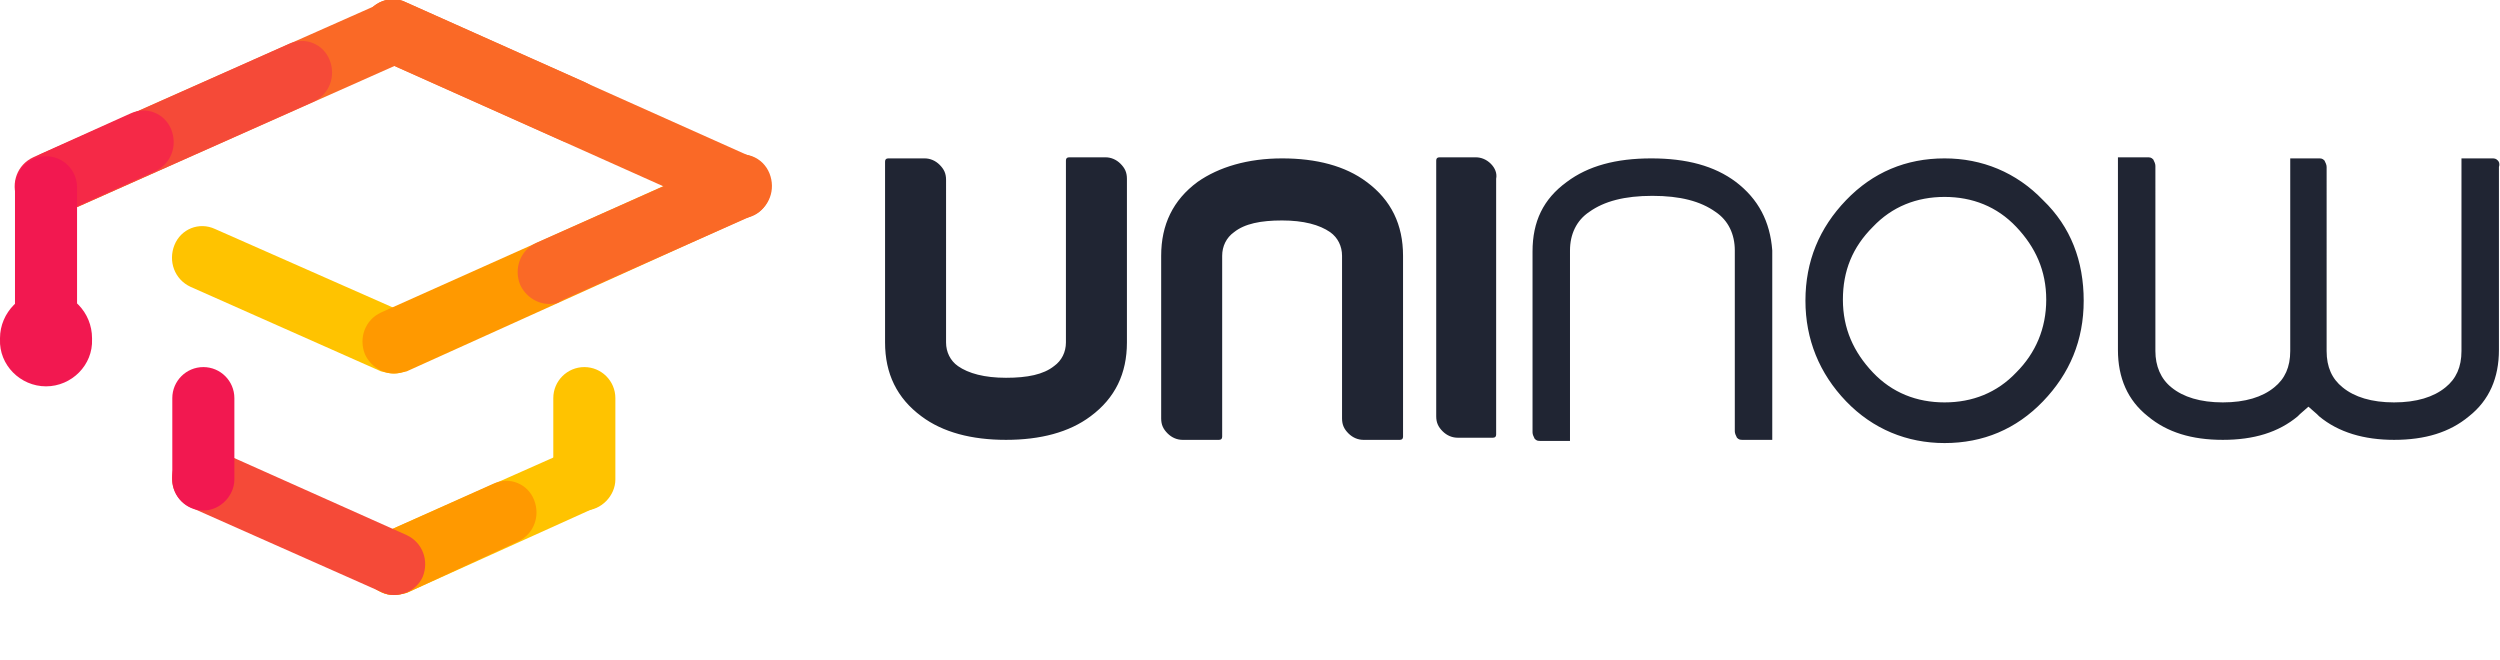 <svg viewBox="0 0 233.6 61.7" xmlns="http://www.w3.org/2000/svg"><path d="M190.9 18.7c-2.5-2.6-5.7-3.9-9.2-3.9-3.6 0-6.7 1.3-9.2 3.9s-3.8 5.7-3.8 9.4c0 3.6 1.3 6.8 3.8 9.4s5.7 3.9 9.2 3.9c3.6 0 6.7-1.3 9.2-3.9s3.8-5.7 3.8-9.4-1.2-6.9-3.8-9.4m-2.5 16.1c-1.8 1.9-4.1 2.8-6.7 2.8s-4.9-.9-6.7-2.8-2.8-4.1-2.8-6.8.9-4.9 2.8-6.8c1.8-1.9 4.1-2.8 6.7-2.8s4.9.9 6.7 2.8 2.8 4.1 2.8 6.8-1 5-2.8 6.8M162.2 17c-2-1.5-4.6-2.2-7.9-2.2s-5.9.7-7.9 2.2c-2.2 1.6-3.2 3.7-3.2 6.5v16.9c0 .2.1.4.2.6.2.2.3.2.6.2h2.7V23.4c0-1.5.6-2.8 1.8-3.6 1.4-1 3.3-1.5 5.9-1.5s4.5.5 5.9 1.5c1.2.8 1.8 2.1 1.8 3.6v16.9c0 .2.1.4.2.6.2.2.3.2.6.2h2.7V23.4c-.2-2.7-1.3-4.8-3.4-6.4m71.2-2c-.2-.2-.3-.2-.6-.2H230v18c0 1.5-.5 2.6-1.5 3.4-1.1.9-2.7 1.4-4.8 1.4s-3.7-.5-4.8-1.4c-1-.8-1.5-1.9-1.5-3.4V15.6c0-.2-.1-.4-.2-.6-.2-.2-.3-.2-.6-.2H214v18c0 1.5-.5 2.6-1.5 3.4-1.1.9-2.7 1.4-4.8 1.4s-3.7-.5-4.8-1.4c-1-.8-1.5-2-1.5-3.4V15.5c0-.2-.1-.4-.2-.6-.2-.2-.3-.2-.6-.2h-2.7v18c0 2.6.9 4.7 2.8 6.2 1.8 1.5 4.1 2.2 7 2.2s5.2-.7 7-2.2l.2-.2.8-.7.8.7.2.2c1.8 1.5 4.2 2.2 7 2.2 2.9 0 5.2-.7 7-2.2 1.9-1.5 2.8-3.6 2.8-6.2V15.6c.1-.3 0-.5-.1-.6m-94.1.3c-.4-.4-.9-.6-1.4-.6h-3.4c-.2 0-.3.1-.3.3v23.9c0 .6.2 1 .6 1.4s.9.6 1.4.6h3.3c.2 0 .3-.1.3-.3V16.7c.1-.5-.1-1-.5-1.4M127.7 17c-2-1.5-4.7-2.2-7.9-2.2s-5.9.8-7.9 2.2c-2.3 1.7-3.4 4-3.4 6.9v15.2c0 .6.2 1 .6 1.4s.9.6 1.4.6h3.4c.2 0 .3-.1.3-.3V23.9c0-.9.4-1.7 1.1-2.2 1-.8 2.5-1.1 4.5-1.1s3.5.4 4.5 1.1c.7.5 1.1 1.3 1.1 2.2v15.2c0 .6.2 1 .6 1.4s.9.6 1.4.6h3.4c.2 0 .3-.1.3-.3V23.9c0-2.9-1.1-5.2-3.4-6.9m-24.4-2.3h-3.4c-.2 0-.3.1-.3.3v17c0 .9-.4 1.7-1.1 2.2-1 .8-2.5 1.1-4.5 1.1s-3.5-.4-4.5-1.1c-.7-.5-1.1-1.3-1.1-2.2V16.8c0-.6-.2-1-.6-1.4s-.9-.6-1.4-.6H83c-.2 0-.3.1-.3.3V32c0 2.9 1.1 5.2 3.4 6.9 2 1.5 4.7 2.2 7.9 2.2s5.9-.7 7.9-2.2c2.3-1.7 3.4-4 3.4-6.9V16.7c0-.6-.2-1-.6-1.4s-.9-.6-1.4-.6" fill="#202533"/><path d="M36.8 55.6c-1.1 0-2.2-.7-2.7-1.8-.6-1.5 0-3.2 1.5-3.9L53.4 42c1.5-.7 3.2 0 3.8 1.5s0 3.2-1.5 3.9l-17.7 8c-.4.1-.8.2-1.2.2" fill="#ffc300"/><path d="M36.8 55.6c-1.1 0-2.2-.7-2.7-1.8-.6-1.5 0-3.2 1.5-3.9l10.5-4.7c1.5-.7 3.2 0 3.8 1.5s0 3.2-1.5 3.9L38 55.4c-.4.1-.8.2-1.2.2" fill="#f90"/><path d="M54.6 47.7c-1.6 0-2.9-1.3-2.9-2.9v-7.6c0-1.6 1.3-2.9 2.9-2.9s2.9 1.3 2.9 2.9v7.6c0 1.5-1.3 2.9-2.9 2.9" fill="#ffc300"/><path d="M36.8 55.6c-.4 0-.8-.1-1.2-.3l-17.8-7.9c-1.5-.7-2.1-2.4-1.5-3.9s2.4-2.2 3.8-1.5L38 50c1.5.7 2.1 2.4 1.5 3.9-.5 1.1-1.6 1.7-2.7 1.7" fill="#f54a38"/><path d="M19 47.7c-1.6 0-2.9-1.3-2.9-2.9v-7.6c0-1.6 1.3-2.9 2.9-2.9 1.6 0 2.9 1.3 2.9 2.9v7.6c0 1.5-1.3 2.9-2.9 2.9M4.3 36.1c-2.4 0-4.4-2-4.3-4.4v-.1c0-2.4 2-4.4 4.3-4.4 2.4 0 4.3 2 4.3 4.4v.1c.1 2.4-1.9 4.4-4.3 4.4" fill="#f21850"/><path d="M36.8 34.9c-.4 0-.8-.1-1.2-.2l-17.8-7.9c-1.5-.7-2.1-2.4-1.5-3.9s2.3-2.2 3.8-1.5L38 29.3c1.5.7 2.1 2.4 1.5 3.9-.5 1-1.6 1.7-2.7 1.7" fill="#ffc300"/><path d="M36.8 34.9c-1.1 0-2.2-.7-2.7-1.8-.6-1.5 0-3.2 1.5-3.9L68 14.7c1.5-.7 3.2 0 3.8 1.5s0 3.2-1.5 3.9L38 34.7c-.4.1-.8.2-1.2.2" fill="#f90"/><path d="M51.3 28.4c-1.1 0-2.2-.7-2.7-1.8-.6-1.5 0-3.2 1.5-3.9l18-8c1.5-.7 3.2 0 3.8 1.5s0 3.2-1.5 3.9l-18 8c-.3.3-.7.3-1.1.3" fill="#fa6926"/><path d="M69.2 20.4c-.4 0-.8-.1-1.2-.3L35.6 5.6c-1.5-.7-2.1-2.4-1.5-3.9S36.5-.5 37.9.2l32.4 14.5c1.5.7 2.1 2.4 1.5 3.9-.4 1.1-1.4 1.8-2.6 1.8" fill="#fa6926"/><path d="M53.6 13.4c-.4 0-.8-.1-1.2-.3L35.6 5.6c-1.5-.7-2.1-2.4-1.5-3.9S36.5-.5 37.9.2l16.8 7.5c1.5.7 2.1 2.4 1.5 3.9-.4 1.1-1.5 1.8-2.6 1.8" fill="#fa6926"/><path d="M5 20.1c-1.1 0-2.2-.7-2.7-1.8-.6-1.5 0-3.2 1.5-3.9L35.6.3c1.5-.7 3.2 0 3.8 1.5s0 3.2-1.5 3.9L6.2 19.8c-.4.2-.8.3-1.2.3" fill="#fa6926"/><path d="M2.4 18.3c-.6-1.5 0-3.2 1.5-3.9L27 4.1c1.5-.7 3.2 0 3.8 1.5s0 3.2-1.5 3.9L6.2 19.8c-.4.2-.8.3-1.2.3-1.1 0-2.1-.7-2.6-1.8" fill="#f54a38"/><path d="M4.3 20.4c-1.1 0-2.2-.7-2.7-1.8-.6-1.5 0-3.2 1.5-3.9l9.1-4.1c1.5-.7 3.2 0 3.8 1.5s0 3.2-1.5 3.9l-9.1 4.1c-.3.2-.7.3-1.1.3" fill="#f52947"/><path d="M4.3 31.7c-1.6 0-2.9-1.3-2.9-2.9V17.5c0-1.6 1.3-2.9 2.9-2.9 1.6 0 2.9 1.3 2.9 2.9v11.3c0 1.6-1.3 2.9-2.9 2.9" fill="#f21850"/></svg>